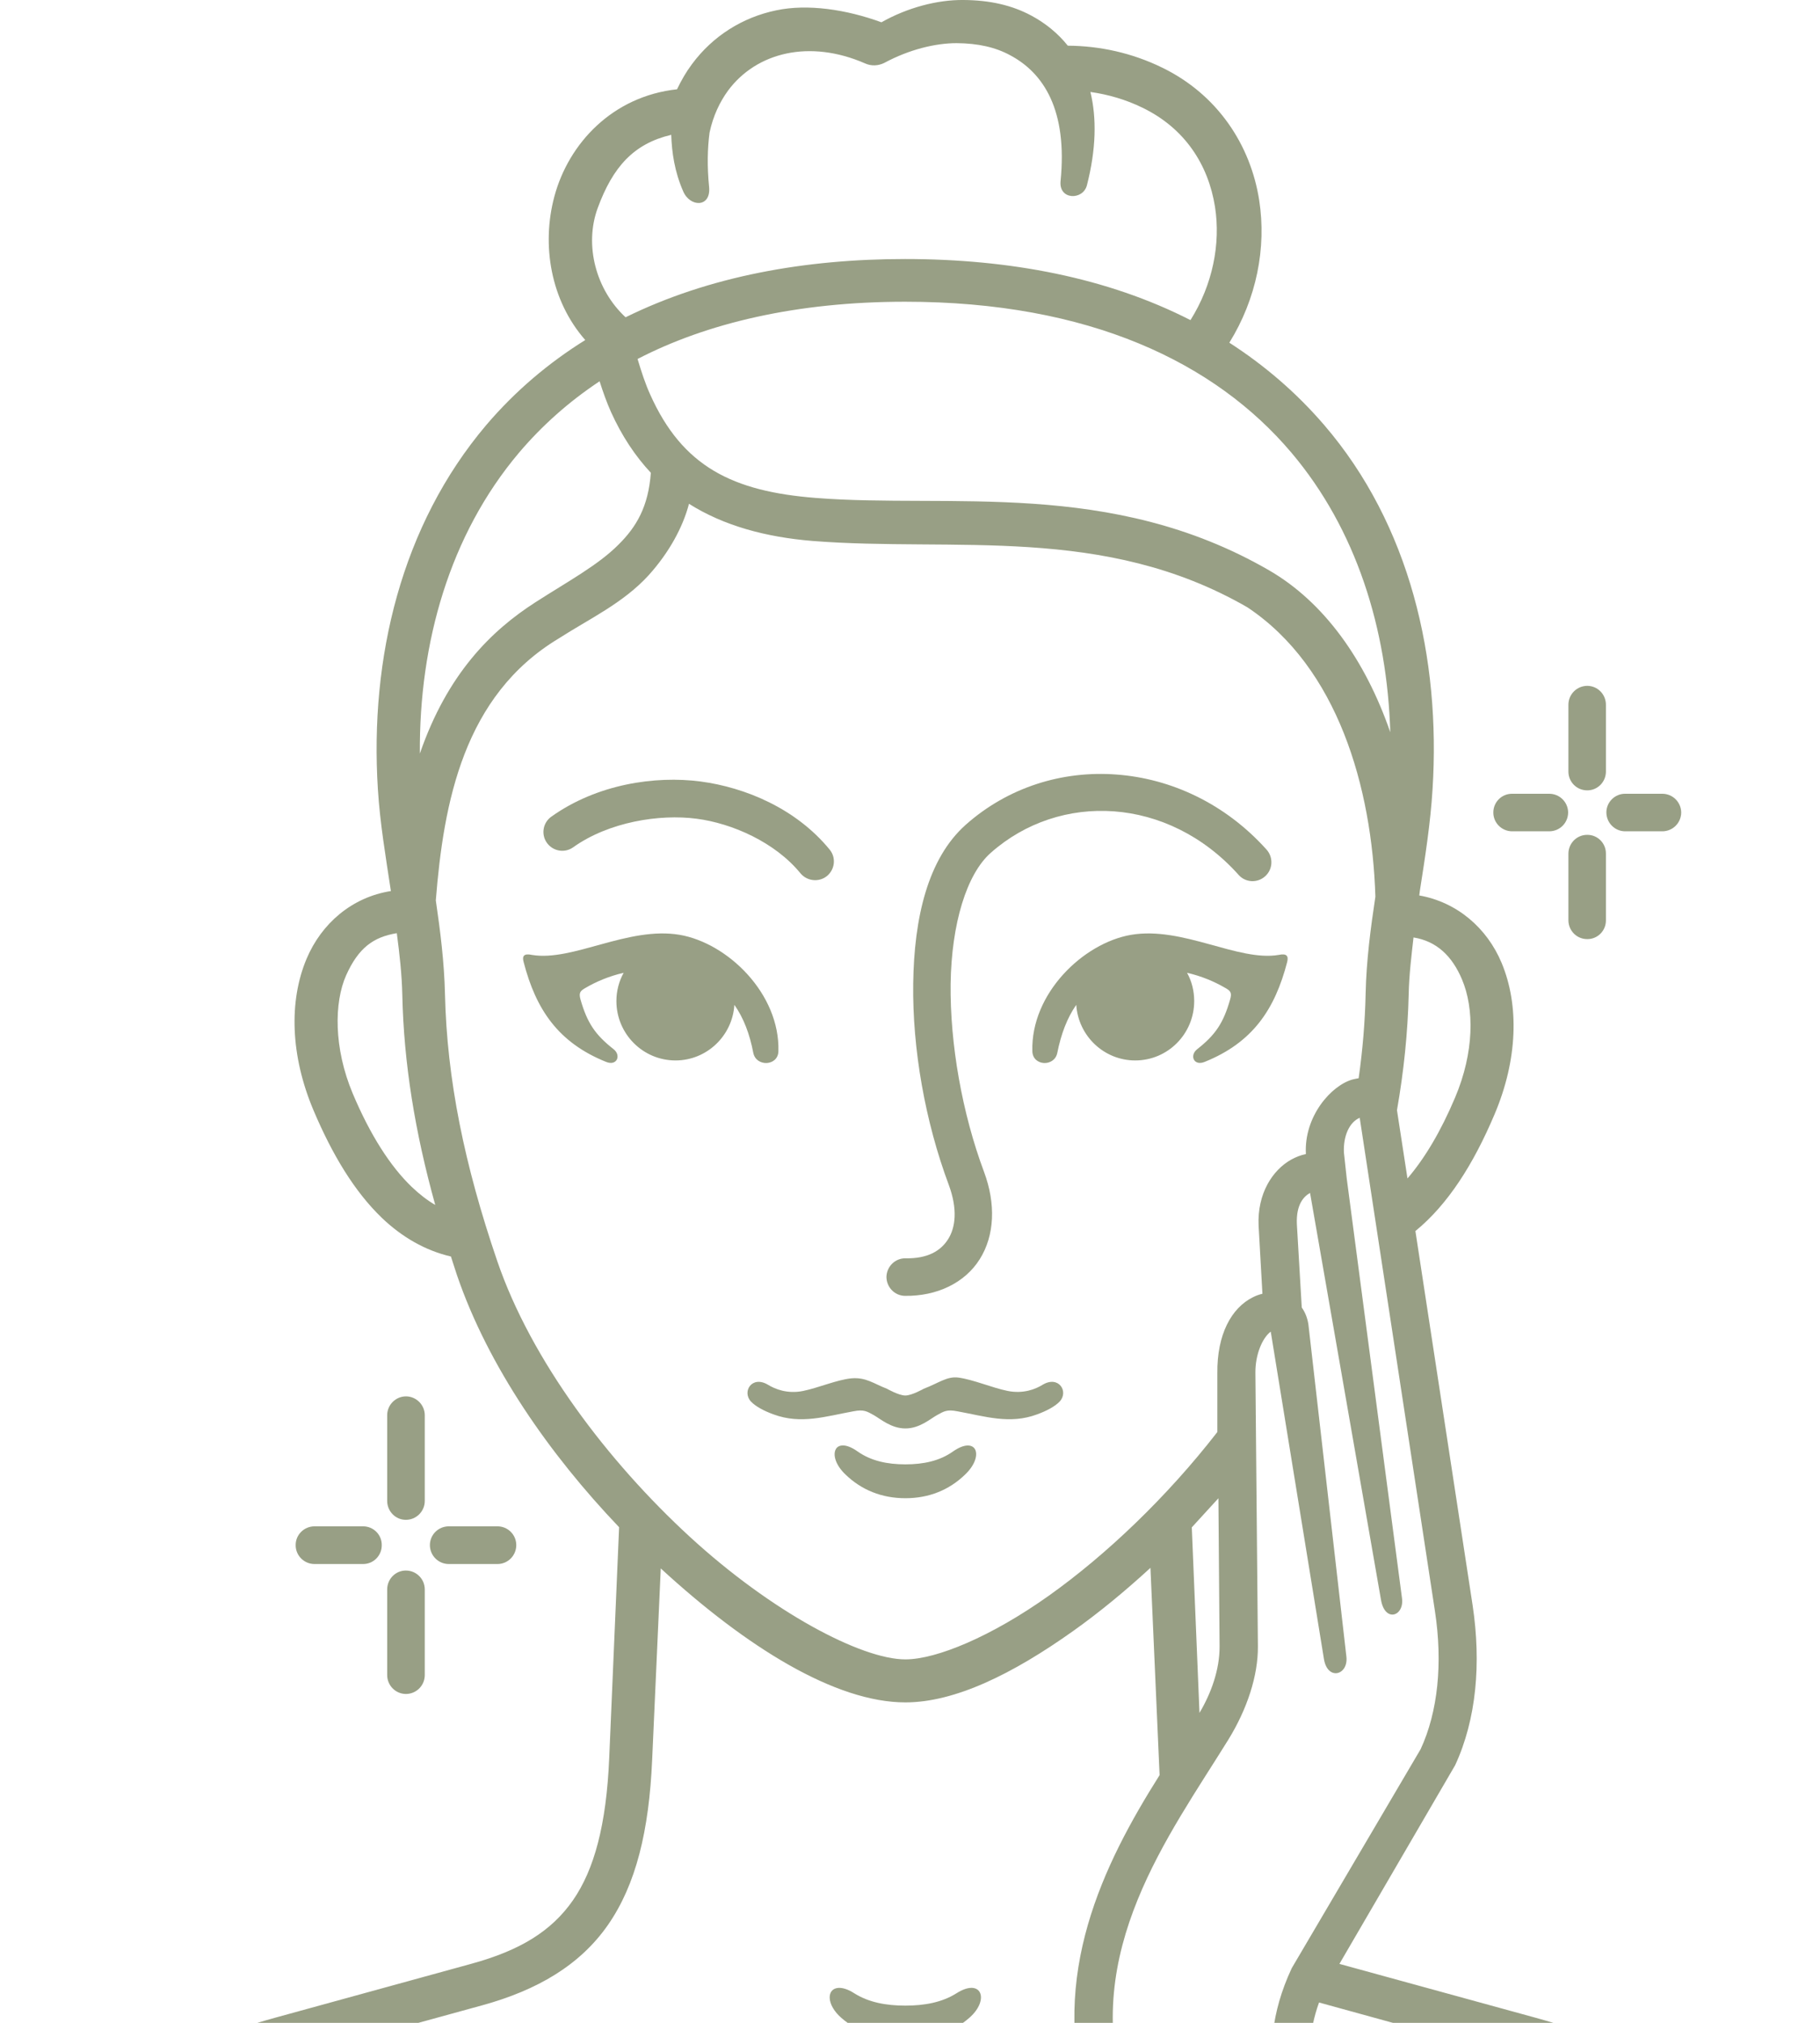 <svg width="72" height="80" viewBox="0 0 72 80" fill="none" xmlns="http://www.w3.org/2000/svg">
<g clip-path="url(#clip0_756_1230)">
<path d="M33.327 57.165C33.205 57.171 33.116 57.223 33.07 57.305C32.941 57.521 33.046 57.938 33.456 58.322C34.082 58.925 34.882 59.252 35.819 59.252C36.754 59.252 37.549 58.925 38.174 58.322C38.583 57.936 38.695 57.521 38.566 57.305C38.449 57.118 38.144 57.094 37.7 57.404C37.174 57.778 36.531 57.913 35.818 57.913C35.103 57.913 34.46 57.778 33.929 57.404C33.683 57.229 33.479 57.159 33.327 57.165Z" fill="#989F85"/>
<path d="M30.385 54.767C29.748 54.382 29.345 55.036 29.707 55.428C29.888 55.621 30.227 55.802 30.601 55.937C31.689 56.34 32.671 56.012 33.759 55.815C34.174 55.733 34.291 55.815 34.567 55.966C34.835 56.119 35.257 56.493 35.818 56.493C36.379 56.493 36.793 56.119 37.068 55.966C37.342 55.815 37.459 55.733 37.876 55.815C38.962 56.012 39.946 56.34 41.026 55.937C41.4 55.802 41.74 55.621 41.921 55.428C42.289 55.036 41.881 54.382 41.243 54.767C40.979 54.932 40.488 55.136 39.857 55.008C39.232 54.879 38.53 54.569 37.922 54.482C37.465 54.418 37.127 54.703 36.547 54.921C36.547 54.921 36.075 55.19 35.816 55.19C35.553 55.19 35.084 54.921 35.084 54.921C34.577 54.728 34.255 54.458 33.676 54.512C33.097 54.571 32.401 54.88 31.771 55.01C31.147 55.138 30.655 54.932 30.385 54.767Z" fill="#989F85"/>
<path d="M48.201 59.254L48.247 65.112C48.252 66.03 47.914 66.965 47.452 67.742L47.148 60.405L48.201 59.254ZM55.919 37.075C56.832 37.222 57.446 37.806 57.838 38.737C58.323 39.882 58.328 41.602 57.563 43.409C56.995 44.753 56.358 45.817 55.68 46.606L55.265 43.906C55.535 42.368 55.692 40.848 55.728 39.333C55.744 38.537 55.844 37.748 55.919 37.075ZM15.698 36.906C15.805 37.718 15.897 38.531 15.915 39.332C15.973 42.056 16.418 44.776 17.218 47.653C16.903 47.47 16.593 47.231 16.288 46.939C15.445 46.132 14.645 44.886 13.955 43.249C13.195 41.443 13.219 39.642 13.691 38.577C14.178 37.489 14.768 37.057 15.698 36.906ZM27.257 19.925C28.631 20.791 30.285 21.241 32.146 21.394C37.765 21.838 43.652 20.733 49.347 24.018C52.92 26.398 54.276 31.134 54.411 35.462C54.223 36.707 54.053 37.988 54.025 39.298C54.001 40.409 53.908 41.519 53.749 42.642C53.673 42.66 53.605 42.666 53.522 42.688C52.668 42.916 51.58 44.15 51.662 45.641C51.464 45.681 51.27 45.758 51.089 45.856C50.346 46.266 49.732 47.202 49.791 48.476L49.942 51.166C49.813 51.197 49.685 51.242 49.562 51.306C48.714 51.728 48.141 52.78 48.159 54.307V56.634C46.165 59.205 43.761 61.493 41.494 63.106C39.225 64.719 37.05 65.626 35.816 65.626C34.074 65.626 30.524 63.748 27.291 60.779C24.052 57.803 21.018 53.804 19.674 49.881C18.369 46.062 17.68 42.682 17.603 39.298C17.573 38.035 17.416 36.806 17.241 35.609C17.55 31.72 18.346 27.511 22.099 25.253C23.308 24.475 24.654 23.855 25.665 22.745C26.462 21.861 27.012 20.862 27.257 19.925ZM23.72 15.079C23.855 15.501 24 15.91 24.169 16.289C24.597 17.236 25.129 18.037 25.748 18.698C25.649 20.037 25.181 20.833 24.468 21.539C23.661 22.352 22.463 22.995 21.18 23.82C19.432 24.943 17.702 26.643 16.61 29.802C16.579 25.416 17.791 21.148 20.533 17.903C21.427 16.85 22.485 15.898 23.72 15.079ZM35.806 11.933C43.091 11.933 48.073 14.337 51.09 17.904C53.656 20.938 54.878 24.874 55 28.959C54.012 26.107 52.386 23.815 50.2 22.552C43.933 18.933 37.566 20.113 32.279 19.693C28.987 19.436 27 18.46 25.72 15.599C25.532 15.185 25.374 14.706 25.223 14.197C27.966 12.775 31.53 11.933 35.806 11.933ZM39.968 2.188C41.29 2.894 42.237 4.357 41.956 7.169C41.885 7.912 42.839 7.928 42.998 7.332C43.366 5.899 43.388 4.667 43.137 3.637C43.845 3.737 44.547 3.941 45.201 4.262C46.878 5.075 47.803 6.519 48.066 8.18C48.295 9.642 47.973 11.262 47.096 12.66C43.81 10.982 39.956 10.244 35.805 10.244C31.864 10.244 28.058 10.917 24.748 12.548C23.579 11.466 23.106 9.707 23.643 8.234C24.245 6.597 25.069 5.683 26.554 5.332C26.578 6.023 26.683 6.783 27.029 7.571C27.303 8.203 28.134 8.215 28.052 7.391C27.971 6.578 27.988 5.866 28.07 5.246C28.21 4.585 28.473 4.035 28.801 3.584C29.929 2.065 32.028 1.55 34.221 2.507C34.467 2.62 34.747 2.607 34.988 2.485C35.97 1.958 37 1.707 37.846 1.707C38.695 1.713 39.389 1.871 39.968 2.188ZM34.87 0.882C33.484 0.374 31.946 0.145 30.707 0.409C29.38 0.684 28.199 1.421 27.374 2.538C27.146 2.842 26.953 3.176 26.784 3.531C24.24 3.807 22.498 5.66 21.931 7.77C21.417 9.688 21.779 11.881 23.153 13.448C21.715 14.343 20.393 15.453 19.236 16.81C15.874 20.779 14.622 26.03 14.949 31.211C15.031 32.538 15.259 33.889 15.464 35.24C13.927 35.48 12.716 36.52 12.126 37.924C11.425 39.596 11.489 41.747 12.4 43.905C13.149 45.676 14.026 47.126 15.108 48.166C15.903 48.926 16.826 49.459 17.839 49.693C17.921 49.939 17.992 50.178 18.078 50.43C19.311 54.037 21.744 57.521 24.492 60.399L24.101 69.521C23.989 72.168 23.509 73.941 22.663 75.158C21.814 76.374 20.581 77.134 18.645 77.665L10.898 79.794C6.583 80.987 2.981 82.889 0.426 85.524C-2.13 88.161 -3.609 91.563 -3.667 95.522H-1.972C-1.913 91.968 -0.64 89.056 1.642 86.698C3.928 84.348 7.243 82.56 11.347 81.431L19.094 79.302C21.251 78.706 22.941 77.724 24.052 76.127C25.163 74.526 25.677 72.403 25.8 69.59L26.14 62.029C29.542 65.157 33.056 67.327 35.817 67.327C37.769 67.327 40.05 66.216 42.471 64.492C43.483 63.772 44.505 62.931 45.512 62.006L45.874 70.203C43.641 73.74 41.502 78.102 43.004 83.212L43.349 95.509H44.858L44.511 83.138C44.511 83.049 44.505 82.967 44.483 82.886C42.763 77.167 46.226 72.624 48.594 68.8C49.336 67.596 49.775 66.269 49.763 65.1L49.664 54.294C49.658 53.58 49.932 52.92 50.271 52.663L52.375 65.609C52.516 66.48 53.346 66.257 53.264 65.52L51.762 52.389C51.727 52.143 51.64 51.908 51.498 51.71L51.305 48.418C51.27 47.623 51.587 47.313 51.826 47.178L54.633 63.274C54.791 64.182 55.557 63.918 55.464 63.21L53.277 46.604L53.166 45.583C53.135 44.932 53.381 44.378 53.791 44.208L56.767 63.719C57.082 65.783 56.883 67.706 56.2 69.179L51.101 77.839C50.235 79.704 50.288 80.984 50.224 82.814L51.708 95.508H53.217L51.743 82.862C51.797 81.276 51.749 80.399 52.182 79.196L60.292 81.429C64.391 82.557 67.701 84.346 69.987 86.696C72.267 89.054 73.555 91.965 73.606 95.52H75.308C75.249 91.561 73.758 88.159 71.202 85.522C68.654 82.892 65.058 80.984 60.742 79.797L52.988 77.669L57.567 69.81C58.408 67.991 58.601 65.783 58.258 63.491L55.994 48.686C57.275 47.639 58.286 46.054 59.129 44.061C60.041 41.904 60.105 39.757 59.404 38.08C58.83 36.706 57.643 35.677 56.147 35.414C56.152 35.356 56.164 35.298 56.169 35.239C56.38 33.893 56.591 32.544 56.672 31.216C57 26.03 55.778 20.756 52.386 16.81C51.276 15.518 50.013 14.442 48.633 13.553C49.71 11.817 50.107 9.799 49.814 7.917C49.476 5.747 48.178 3.743 45.973 2.673C44.786 2.093 43.505 1.814 42.243 1.807C41.851 1.316 41.359 0.918 40.805 0.62C40.032 0.204 39.15 0.006 38.115 0C37.079 -0.012 35.888 0.305 34.87 0.882Z" fill="#989F85"/>
<path d="M21.048 37.766C20.721 37.695 20.65 37.812 20.715 38.047C21.2 39.918 22.077 41.233 23.982 41.998C24.404 42.168 24.585 41.741 24.275 41.495C23.544 40.922 23.229 40.449 22.966 39.532C22.884 39.244 22.972 39.18 23.165 39.069C23.591 38.818 24.107 38.602 24.672 38.473C24.484 38.811 24.385 39.197 24.385 39.589C24.385 40.887 25.432 41.939 26.725 41.939C27.952 41.939 28.975 40.974 29.052 39.74C29.42 40.261 29.659 40.899 29.8 41.636C29.912 42.203 30.779 42.167 30.794 41.577C30.858 39.298 28.789 37.298 26.889 36.971C24.849 36.625 22.656 38.035 21.048 37.766Z" fill="#989F85"/>
<path d="M50.581 37.766C50.909 37.695 50.98 37.812 50.921 38.047C50.435 39.918 49.558 41.233 47.652 41.998C47.225 42.168 47.05 41.741 47.36 41.495C48.091 40.922 48.401 40.449 48.663 39.532C48.75 39.244 48.663 39.18 48.47 39.069C48.038 38.818 47.528 38.602 46.961 38.473C47.149 38.811 47.243 39.197 47.243 39.589C47.243 40.887 46.201 41.939 44.91 41.939C43.677 41.939 42.659 40.974 42.577 39.74C42.214 40.261 41.975 40.899 41.828 41.636C41.717 42.203 40.858 42.167 40.84 41.577C40.776 39.298 42.845 37.298 44.746 36.971C46.786 36.625 48.979 38.035 50.581 37.766Z" fill="#989F85"/>
<path d="M38.202 32.621C36.701 33.959 36.162 36.305 36.127 38.894C36.091 41.483 36.6 44.361 37.535 46.862C37.887 47.816 37.805 48.54 37.507 49.009C37.214 49.476 36.689 49.781 35.823 49.764C35.413 49.758 35.081 50.086 35.068 50.495C35.068 50.903 35.391 51.244 35.799 51.249C37.068 51.267 38.173 50.734 38.759 49.799C39.349 48.863 39.401 47.611 38.928 46.344C38.063 44.029 37.579 41.285 37.607 38.906C37.642 36.533 38.239 34.573 39.192 33.731C41.923 31.305 46.208 31.486 48.997 34.597C49.266 34.907 49.741 34.935 50.05 34.655C50.354 34.386 50.382 33.913 50.108 33.603C48.465 31.773 46.319 30.791 44.173 30.632C42.026 30.468 39.875 31.134 38.202 32.621Z" fill="#989F85"/>
<path d="M21.802 32.304C21.475 32.543 21.398 33.005 21.639 33.338C21.878 33.666 22.335 33.747 22.668 33.514C24.083 32.502 26.095 32.187 27.556 32.379C28.966 32.562 30.666 33.31 31.672 34.544C31.936 34.854 32.403 34.9 32.718 34.643C33.034 34.379 33.082 33.912 32.818 33.596C31.491 31.977 29.485 31.14 27.709 30.906C25.923 30.673 23.62 31.005 21.802 32.304Z" fill="#989F85"/>
<path d="M33.18 78.617C32.7 78.635 32.671 79.273 33.291 79.81C33.964 80.389 34.811 80.705 35.817 80.705C36.818 80.705 37.67 80.389 38.337 79.81C39.168 79.096 38.834 78.196 37.834 78.834C37.267 79.19 36.578 79.319 35.817 79.319C35.05 79.319 34.367 79.19 33.8 78.834C33.548 78.67 33.337 78.612 33.18 78.617Z" fill="#989F85"/>
<path d="M12.442 60.364C12.032 60.364 11.693 60.696 11.697 61.106C11.693 61.52 12.031 61.855 12.442 61.855H14.365C14.774 61.855 15.107 61.522 15.102 61.106C15.107 60.696 14.774 60.364 14.365 60.364H12.442Z" fill="#989F85"/>
<path d="M17.756 60.364C17.342 60.364 17.007 60.696 17.007 61.106C17.007 61.52 17.341 61.855 17.756 61.855H19.68C20.089 61.855 20.424 61.522 20.424 61.106C20.424 60.696 20.09 60.364 19.68 60.364H17.756Z" fill="#989F85"/>
<path d="M16.055 62.112C15.645 62.112 15.317 62.45 15.317 62.861V66.245C15.317 66.655 15.645 66.99 16.055 66.994C16.469 66.994 16.804 66.662 16.804 66.245V62.861C16.804 62.445 16.469 62.112 16.055 62.112Z" fill="#989F85"/>
<path d="M16.055 55.224C15.651 55.229 15.323 55.557 15.317 55.96V59.358C15.317 59.767 15.645 60.107 16.055 60.107C16.469 60.107 16.804 59.773 16.804 59.358V55.96C16.797 55.552 16.464 55.224 16.055 55.224Z" fill="#989F85"/>
<path d="M59.814 31.392C59.405 31.392 59.077 31.725 59.077 32.128C59.072 32.538 59.405 32.872 59.814 32.877H61.287C61.703 32.877 62.036 32.545 62.036 32.128C62.03 31.719 61.698 31.392 61.287 31.392H59.814Z" fill="#989F85"/>
<path d="M64.286 31.392C63.883 31.392 63.549 31.725 63.549 32.128C63.549 32.538 63.877 32.872 64.286 32.877H65.76C66.174 32.877 66.509 32.545 66.509 32.128C66.503 31.719 66.169 31.392 65.76 31.392H64.286Z" fill="#989F85"/>
<path d="M62.789 33.017C62.38 33.017 62.053 33.345 62.047 33.754V36.404C62.053 36.812 62.38 37.14 62.789 37.14C63.199 37.146 63.531 36.812 63.531 36.404V33.754C63.531 33.345 63.199 33.012 62.789 33.017Z" fill="#989F85"/>
<path d="M62.789 27.124C62.375 27.129 62.047 27.462 62.047 27.872V30.514C62.047 30.924 62.375 31.257 62.789 31.257C63.199 31.262 63.531 30.924 63.531 30.514V27.872C63.531 27.456 63.199 27.124 62.789 27.124Z" fill="#989F85"/>
</g>
<defs>
<clipPath id="clip0_756_1230">
<rect width="71.642" height="80" fill="white"/>
</clipPath>
</defs>
</svg>

